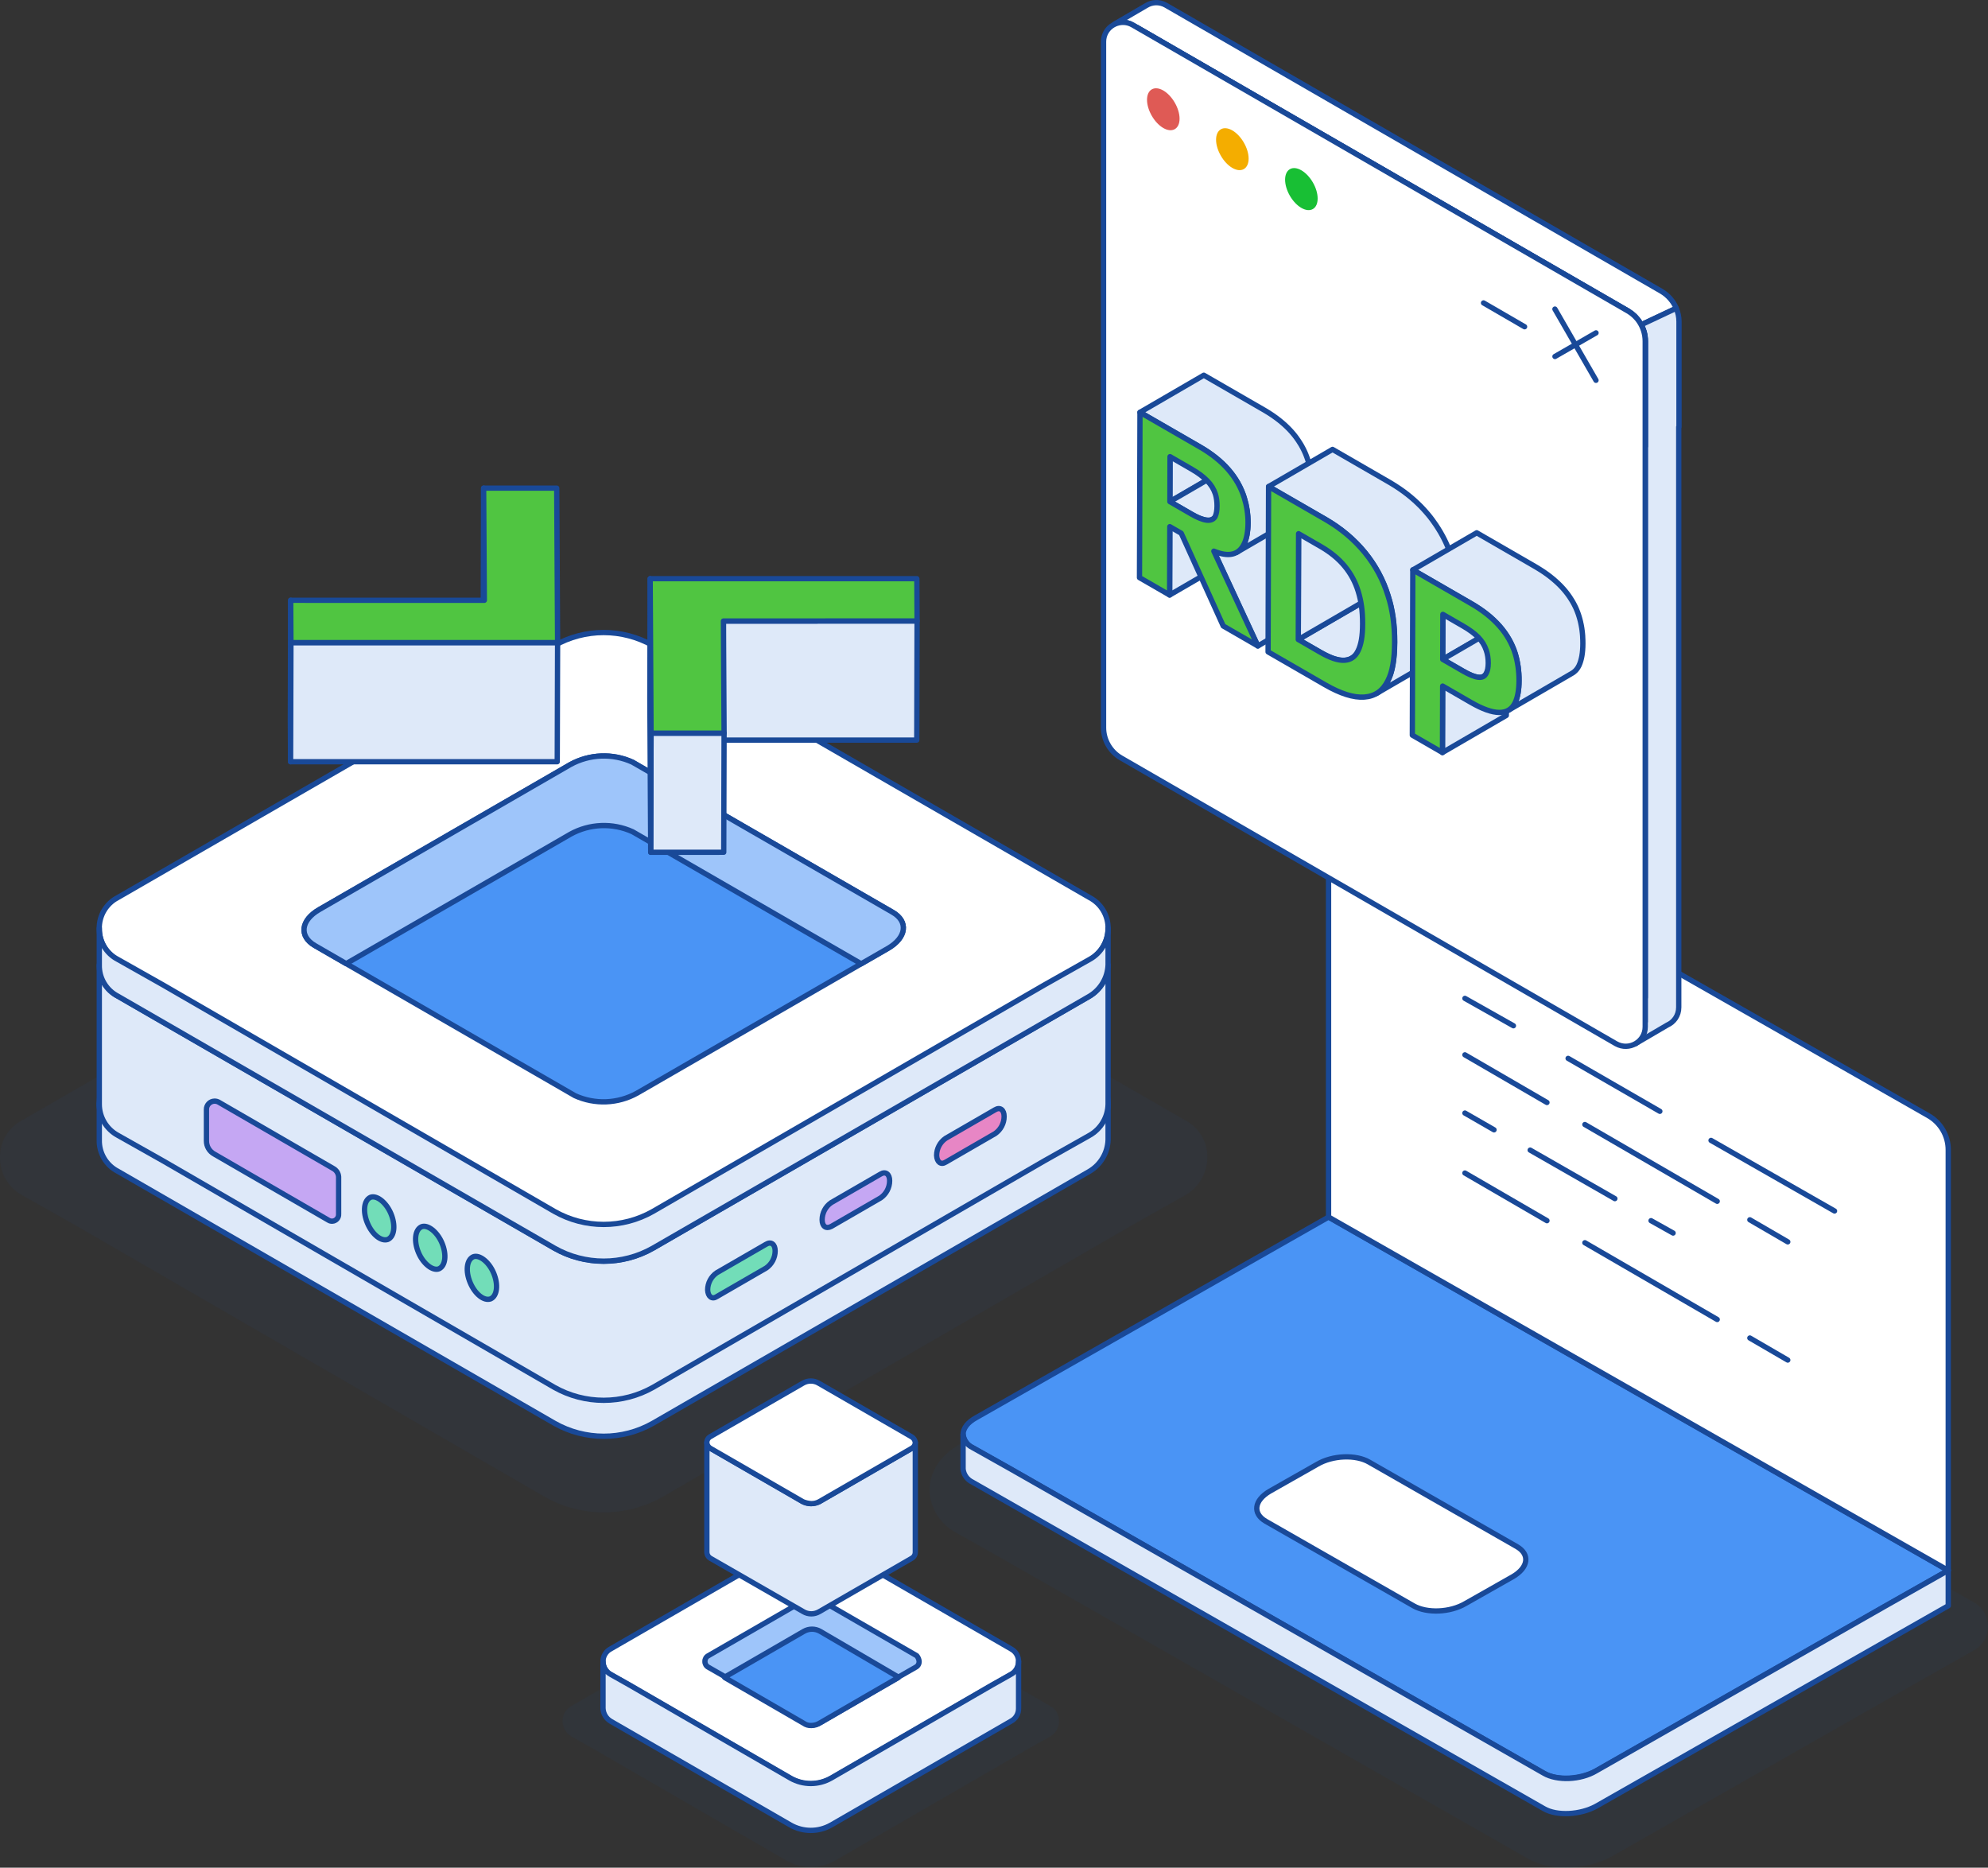<?xml version="1.0" encoding="UTF-8"?><svg id="Layer_1" xmlns="http://www.w3.org/2000/svg" width="750" height="704.58" viewBox="0 0 750 704.58"><rect x="0" y="0" width="750" height="704.58" fill="#333333" stroke="none"/><defs><style>.cls-1{fill:#72ddb8;}.cls-1,.cls-2,.cls-3,.cls-4,.cls-5,.cls-6,.cls-7,.cls-8,.cls-9{stroke:#194998;stroke-linecap:round;stroke-linejoin:round;stroke-width:2px;}.cls-2{fill:none;}.cls-10,.cls-11,.cls-12,.cls-13,.cls-14{stroke-width:0px;}.cls-10,.cls-13{fill:#194998;}.cls-3{fill:#50c541;}.cls-15{isolation:isolate;}.cls-11{fill:#f4ad00;}.cls-16,.cls-13{opacity:.07;}.cls-12{fill:#18bf34;}.cls-4{fill:#e786c5;}.cls-5{fill:#c5a7f3;}.cls-6{fill:#fff;}.cls-7{fill:#4a94f5;}.cls-14{fill:#df5a55;}.cls-8{fill:#dee9f9;}.cls-9{fill:#9ec5fa;}</style></defs><g id="Group_56-12" class="cls-16"><g id="Group_55-12"><path id="Path_5288" class="cls-10" d="m0,436.76c-.02,5.9,3.2,11.33,8.39,14.15l20.44,11.54,176.64,102.21c13.81,7.86,30.74,7.86,44.55,0l176.64-102.21,20.44-11.54c5.11-2.89,8.31-8.28,8.39-14.15.15-5.94-3.11-11.43-8.39-14.15l-197.09-113.75c-13.81-7.86-30.74-7.86-44.55,0L8.39,422.6C3.11,425.33-.14,430.83,0,436.76Z"/></g></g><g id="Group_4773"><g id="Group_4769"><g id="Group_57-5"><g id="Group_56-9"><g id="Group_55-9"><path id="Path_5283" class="cls-6" d="m61.11,437.95l147.59,85.4c11.54,6.57,25.69,6.57,37.23,0l147.59-85.4-147.59-85.4c-11.54-6.57-25.69-6.57-37.23,0l-147.59,85.4Z"/></g></g><g id="Group_56-10"><g id="Group_55-10"><path id="Path_5284" class="cls-6" d="m37.46,416.48c-.01,4.93,2.68,9.47,7.01,11.83l17.08,9.64,147.59,85.4c11.54,6.57,25.69,6.57,37.22,0l147.59-85.4,17.08-9.64c4.27-2.42,6.94-6.92,7.01-11.83.12-4.96-2.6-9.55-7.01-11.82l-164.67-95.03c-11.54-6.57-25.69-6.57-37.22,0l-164.67,95.03c-4.41,2.27-7.13,6.87-7.01,11.82Z"/></g></g></g><path id="Path_5285" class="cls-8" d="m37.46,416.19v13.86c-.12,4.96,2.6,9.55,7.01,11.82l164.67,95.03c11.54,6.57,25.69,6.57,37.22,0l164.67-95.03c4.19-2.5,6.83-6.95,7.01-11.82v-13.86c.01,4.93-2.68,9.47-7.01,11.82l-17.08,9.64-147.59,85.4c-11.54,6.57-25.69,6.57-37.22,0l-147.59-85.4-17.08-9.64c-4.41-2.28-7.12-6.87-7.01-11.82Z"/><path id="Path_5286" class="cls-8" d="m37.46,364v52.51c-.02,4.93,2.68,9.47,7.02,11.81l17.08,9.63,147.56,85.42c5.69,3.21,12.1,4.89,18.63,4.89,6.53,0,12.95-1.68,18.63-4.89l147.56-85.42,17.08-9.63c4.28-2.4,6.95-6.9,7.02-11.81v-52.51c-.17,4.87-2.82,9.33-7.02,11.81l-24.97,14.42-139.67,80.63c-5.67,3.24-12.1,4.95-18.63,4.94-6.54.01-12.96-1.69-18.63-4.94l-139.67-80.63-24.97-14.42c-4.42-2.26-7.15-6.85-7.03-11.81Z"/></g><g id="Group_4770"><g id="Group_57-6"><g id="Group_56-11"><g id="Group_55-11"><path id="Path_5287" class="cls-6" d="m61.11,371.88l147.59,85.4c11.54,6.57,25.69,6.57,37.23,0l147.59-85.4-147.59-85.4c-11.54-6.57-25.69-6.57-37.23,0l-147.59,85.4Z"/></g></g><g id="Group_56-12-2"><g id="Group_55-12-2"><path id="Path_5288-2" class="cls-6" d="m37.46,350.42c-.01,4.93,2.68,9.47,7.01,11.82l17.08,9.64,147.59,85.4c11.54,6.57,25.68,6.57,37.22,0l147.59-85.4,17.08-9.64c4.27-2.41,6.94-6.92,7.01-11.82.12-4.96-2.6-9.55-7.01-11.83l-164.68-95.04c-11.54-6.57-25.68-6.57-37.22,0l-164.67,95.04c-4.41,2.27-7.13,6.87-7.01,11.83Z"/></g></g></g><path id="Path_5289" class="cls-8" d="m37.46,350.13v13.86c-.12,4.96,2.6,9.55,7.01,11.82l164.67,95.03c11.54,6.57,25.68,6.57,37.22,0l164.67-95.03c4.19-2.5,6.83-6.95,7.01-11.82v-13.86c.01,4.93-2.68,9.47-7.01,11.82l-17.08,9.64-147.59,85.4c-11.54,6.57-25.68,6.57-37.22,0l-147.59-85.4-17.08-9.64c-4.41-2.27-7.13-6.86-7.01-11.82Z"/></g><g id="Group_4771"><path id="Path_5290" class="cls-5" d="m127.75,443.98v14.05c.08,1.38-.97,2.57-2.35,2.66-.53.03-1.05-.1-1.5-.39l-43.07-24.93c-1.83-.99-2.96-2.91-2.95-4.99v-11.79c-.04-1.72,1.32-3.15,3.04-3.19.61-.01,1.2.15,1.72.47l43.07,24.93c1.19.63,1.96,1.83,2.04,3.17Z"/><path id="Path_5291" class="cls-1" d="m146.34,467.56c2.49-1.13,2.95-5.44,1.13-9.75-1.81-4.31-5.44-7.03-7.71-6.12-2.49,1.13-2.95,5.44-1.13,9.75,1.81,4.31,5.21,7.03,7.71,6.12Z"/><path id="Path_5292" class="cls-1" d="m165.6,478.66c2.49-1.13,2.95-5.44,1.13-9.75-1.81-4.3-5.44-7.03-7.71-6.12-2.49,1.13-2.95,5.44-1.13,9.75,1.81,4.31,5.44,7.02,7.71,6.12Z"/><path id="Path_5293" class="cls-1" d="m185.1,490c2.49-1.13,2.95-5.44,1.13-9.75-1.81-4.31-5.44-7.03-7.71-6.12-2.49,1.13-2.95,5.44-1.13,9.75,1.81,4.31,5.21,7.03,7.71,6.12Z"/></g><g id="Group_4772"><path id="Path_5294" class="cls-5" d="m313.58,462.69l18.63-10.77c2.13-1.47,3.41-3.88,3.42-6.47,0-2.53-1.52-3.67-3.42-2.53l-18.63,10.77c-2.13,1.46-3.41,3.88-3.42,6.46,0,2.53,1.52,3.54,3.42,2.53Z"/><path id="Path_5295" class="cls-4" d="m356.77,438.43l18.63-10.77c2.13-1.46,3.41-3.88,3.42-6.46,0-2.54-1.52-3.68-3.42-2.54l-18.63,10.77c-2.13,1.46-3.41,3.88-3.42,6.46.12,2.53,1.65,3.68,3.42,2.53Z"/><path id="Path_5296" class="cls-1" d="m270.39,489.15l18.63-10.77c2.13-1.46,3.41-3.88,3.42-6.46,0-2.53-1.52-3.67-3.42-2.53l-18.63,10.77c-2.13,1.47-3.41,3.88-3.42,6.47.12,2.53,1.65,3.67,3.42,2.53Z"/></g></g><g id="Group_49-16"><path id="Path_85-16" class="cls-7" d="m216.87,413.32l-98.09-56.62c-6.03-3.48-5.26-9.55,1.68-13.55l94.7-54.68c7.24-4.02,15.95-4.37,23.48-.95l98.09,56.63c6.02,3.48,5.26,9.55-1.68,13.57l-94.7,54.67c-7.24,4.02-15.95,4.37-23.49.93Z"/></g><path class="cls-9" d="m335.05,357.74l-10.15,5.84-86.25-49.81c-7.53-3.42-16.24-3.07-23.47.94l-84.57,48.82-11.83-6.83c-6.04-3.52-5.3-9.56,1.68-13.57l94.72-54.71c7.23-3.96,15.94-4.31,23.42-.89l98.18,56.64c5.99,3.47,5.2,9.51-1.73,13.57Z"/><g class="cls-15"><polygon class="cls-8" points="182.72 226.46 182.59 271.4 182.33 229.08 182.46 184.15 182.72 226.46"/><polygon class="cls-8" points="345.98 234.26 345.86 279.2 272.8 279.21 272.93 234.28 345.98 234.26"/><polygon class="cls-8" points="109.76 242.42 109.63 287.36 109.54 271.39 109.67 226.45 109.76 242.42"/><polygon class="cls-8" points="210.36 242.42 210.23 287.36 109.63 287.36 109.76 242.42 210.36 242.42"/><polygon class="cls-3" points="210.03 184.15 210.36 242.42 109.76 242.42 109.67 226.45 182.72 226.46 182.46 184.15 210.03 184.15"/><polygon class="cls-8" points="273.17 276.58 273.04 321.51 245.49 321.52 245.62 276.59 273.17 276.58"/><polygon class="cls-8" points="245.62 276.59 245.49 321.52 245.16 263.25 245.29 218.31 245.62 276.59"/><polygon class="cls-3" points="345.89 218.31 345.98 234.26 272.93 234.28 273.17 276.58 245.62 276.59 245.29 218.31 345.89 218.31"/></g><path class="cls-13" d="m590.69,704.58c-5.5,0-10.54-1.24-14.58-3.58l-200.56-114.44-14.59-8.2c-5.64-2.87-9.52-8.48-10.2-14.78l-.07-.67v-.68c0-7.1,4.19-13.44,11.49-17.44l139.04-79.15,243.55,138.88c6.99,3.99,6.98,14.07-.03,18.04l-27.56,15.61-109.03,62.13c-5.09,2.76-11.29,4.28-17.46,4.28Z"/><g id="Group_4775"><path id="Path_5301" class="cls-7" d="m735,592.43l-24.06,13.63-108.83,62.02c-5.86,3.18-14.67,3.77-19.65.88l-200.64-114.48-14.96-8.4c-1.96-.92-3.29-2.79-3.52-4.93,0-2.31,1.75-4.63,4.99-6.37l132.88-75.64,233.79,133.32Z"/><path id="Path_5303" class="cls-6" d="m533.24,605.77l-55.73-31.88c-4.99-2.91-4.4-7.83,1.47-11.3l17.89-10.15c5.87-3.48,14.67-3.77,19.65-.86l55.74,31.88c4.98,2.9,4.4,7.82-1.47,11.3l-17.89,10.14c-5.87,3.48-14.67,3.76-19.66.87Z"/><path id="Path_5304" class="cls-8" d="m735,592.43v13.35l-132.89,75.65c-5.86,3.19-14.67,3.77-19.65.88l-215.6-123.18c-1.95-.92-3.29-2.78-3.52-4.93v-13.06c.23,2.15,1.57,4.01,3.52,4.93l14.96,8.41,200.64,114.48c4.98,2.9,13.79,2.61,19.65-.88l108.83-62.02,24.06-13.63Z"/></g><path class="cls-6" d="m735,592.43v-158.62c.01-5.35-2.85-10.28-7.5-12.93l-214.97-122.58c-5.04-2.88-11.31.77-11.31,6.57v154.25l233.78,133.31Z"/><g id="Group_4779"><path id="Path_5312" class="cls-2" d="m645.51,430.22l46.59,26.62"/><path id="Path_5313" class="cls-2" d="m591.59,399.27l34.61,19.97"/><path id="Path_5314" class="cls-2" d="m552.66,376.64l18.3,10.32"/><path id="Path_5315" class="cls-2" d="m660.15,460.17l14.31,8.32"/><path id="Path_5316" class="cls-2" d="m597.92,424.23l49.92,28.95"/><path id="Path_5317" class="cls-2" d="m552.66,397.94l30.95,17.97"/><path id="Path_5318" class="cls-2" d="m660.15,504.76l14.31,8.32"/><path id="Path_5319" class="cls-2" d="m597.92,468.82l49.92,28.95"/><path id="Path_5320" class="cls-2" d="m552.66,442.53l30.95,17.97"/><path id="Path_5321" class="cls-2" d="m622.88,460.5l8.32,4.66"/><path id="Path_5322" class="cls-2" d="m577.28,433.88l31.95,18.3"/><path id="Path_5323" class="cls-2" d="m552.66,419.9l10.98,6.32"/></g><path class="cls-6" d="m632.4,116.31l-13.22,6.21c-.22-.39-.47-.76-.71-1.13-.27-.49-.64-.96-1.05-1.37-.34-.44-.76-.86-1.2-1.2-.44-.44-.88-.79-1.37-1.05-.22-.2-.44-.34-.66-.47L428.89,10.32l-1.62-.93c-.59-.34-1.2-.59-1.79-.74-1.72-.49-3.48-.29-4.98.42l11.7-6.84.27-.15c2.13-1.32,4.93-1.52,7.41-.1,0,.02.02.02.02.02l6.5,3.75,180.41,104.15c2.53,1.5,4.49,3.78,5.59,6.4Z"/><path class="cls-8" d="m633.42,121.28v39.84l-.09-.05v218.94c0,3.13-1.85,5.6-4.32,6.69l-12.16,7.12-5.46-11.11,9.31-6.41v-207.87l.05.05v-39.84c0-2.14-.57-4.23-1.57-6.13l13.2-6.22c.66,1.57,1.04,3.28,1.04,4.99Z"/><path class="cls-8" d="m620.75,128.65v39.84l-.07-.05v216.98l-185.12-106.87c-4.05-2.33-6.57-6.75-6.57-11.38V43.15l-.1-.05V10.32l185.29,106.97c.22.12.44.27.66.47.49.27.93.61,1.37,1.05.44.34.86.76,1.2,1.2.42.42.78.88,1.05,1.37,1.47,2.11,2.28,4.64,2.28,7.26Z"/><path class="cls-6" d="m620.68,128.67v258.71c0,5.62-6.06,9.13-10.99,6.38l-186.76-107.83c-4.05-2.33-6.6-6.75-6.6-11.38V15.75c0-4.96,4.71-8.24,9.15-7.09.59.15,1.2.39,1.79.74l1.62.93,185.22,106.97c.25.15.49.29.74.47.49.32.93.66,1.37,1.05.44.37.83.79,1.2,1.2.39.44.74.88,1.05,1.37,1.4,2.11,2.21,4.66,2.21,7.29Z"/><path class="cls-2" d="m586.62,116.6l15.49,26.87"/><path class="cls-2" d="m602.12,125.58l-15.49,8.9"/><path class="cls-2" d="m559.68,114.28l15.49,8.98"/><path class="cls-11" d="m464.92,49.2c-3.37-1.95-6.14-.37-6.14,3.52s2.77,8.68,6.14,10.63c3.37,1.95,6.14.37,6.14-3.52s-2.77-8.68-6.14-10.63Z"/><path class="cls-12" d="m495.3,78.86c2.4-1.38,2.4-5.87,0-10.03-2.4-4.15-6.28-6.4-8.68-5.01-2.4,1.38-2.4,5.87,0,10.03,2.4,4.15,6.28,6.4,8.68,5.01Z"/><path class="cls-14" d="m438.87,34.14c-3.37-1.95-6.14-.37-6.14,3.52s2.77,8.68,6.14,10.63c3.37,1.95,6.14.37,6.14-3.52s-2.77-8.68-6.14-10.63Z"/><g class="cls-15"><polygon class="cls-8" points="441.33 198.68 465.42 184.68 465.35 210.47 441.26 224.47 441.33 198.68"/><polygon class="cls-8" points="457.94 207.92 482.03 193.92 498.63 229.69 474.54 243.69 457.94 207.92"/><polygon class="cls-8" points="441.41 172.27 465.5 158.27 465.45 175.24 441.36 189.24 441.41 172.27"/><path class="cls-8" d="m480.98,182.11s-.09.02-.13.04c-.2.05-.4.09-.63.1-.02,0-.05,0-.08,0-.24.01-.49,0-.75-.02-.03,0-.05,0-.08,0-.27-.03-.56-.08-.87-.16-.02,0-.03,0-.05-.01-.32-.08-.66-.18-1.01-.3,0,0-.02,0-.03,0-.34-.12-.69-.26-1.06-.42-.05-.02-.09-.04-.14-.06-.35-.15-.71-.33-1.09-.52-.1-.05-.2-.1-.3-.16-.38-.2-.77-.41-1.18-.65l-8.15-4.71-24.09,14,8.15,4.71c.28.16.55.31.81.45.13.07.25.13.37.19.1.05.2.11.3.16.07.04.15.08.22.12.26.13.52.25.77.37.03.01.06.02.09.04.05.02.09.04.14.06.15.07.3.13.45.19.2.08.4.16.59.22,0,0,.01,0,.02,0,0,0,.02,0,.03,0,.17.06.33.11.49.16.16.05.32.09.48.13.02,0,.03,0,.05.01.02,0,.04,0,.05.01.11.03.23.05.34.08.14.03.28.05.41.07.04,0,.08,0,.12.01.03,0,.05,0,.08,0,.06,0,.12.01.18.02.13,0,.25.01.37.01.07,0,.13,0,.2,0,.03,0,.05,0,.08,0,.03,0,.06,0,.09,0,.13-.01.25-.03.37-.05.06-.01.11-.03.16-.04.04-.01.09-.02.13-.03.04-.01.09-.02.13-.04.16-.06.3-.12.44-.2l24.09-14c-.17.1-.37.18-.57.24Z"/><path class="cls-8" d="m494.9,182.18c-.01-.35-.03-.7-.05-1.05,0-.08-.01-.17-.02-.25,0-.06,0-.12-.01-.18-.01-.19-.03-.38-.05-.57-.03-.32-.07-.64-.11-.96-.03-.23-.06-.46-.1-.68,0-.04-.01-.08-.02-.12,0-.04-.01-.09-.02-.13-.05-.3-.1-.61-.16-.91-.06-.3-.12-.6-.18-.89-.02-.1-.05-.2-.07-.31-.01-.05-.02-.11-.04-.16-.03-.14-.06-.28-.1-.41-.07-.29-.15-.57-.23-.86-.08-.28-.16-.56-.24-.83-.01-.05-.03-.1-.04-.14-.06-.18-.11-.35-.17-.52-.07-.21-.14-.42-.22-.63-.08-.21-.15-.41-.23-.62-.08-.2-.16-.41-.24-.61-.06-.14-.12-.28-.18-.43,0-.01-.01-.03-.02-.04-.02-.04-.03-.08-.05-.12-.09-.2-.18-.39-.27-.59-.1-.21-.2-.41-.3-.62-.12-.24-.25-.48-.37-.72-.09-.18-.2-.35-.29-.52-.04-.07-.08-.15-.12-.22-.07-.12-.13-.23-.2-.35-.3-.51-.62-1.01-.96-1.51-.11-.17-.23-.33-.35-.5-.05-.08-.11-.15-.16-.23-.09-.12-.17-.24-.25-.36-.18-.24-.36-.49-.55-.73-.18-.23-.36-.46-.55-.68-.16-.19-.31-.37-.48-.56-.01-.01-.02-.03-.03-.04-.02-.02-.04-.04-.05-.06-.2-.23-.4-.45-.61-.68-.22-.24-.45-.48-.68-.71-.25-.25-.5-.5-.76-.75-.03-.03-.05-.05-.08-.07-.02-.02-.05-.04-.07-.07-.23-.22-.46-.43-.7-.65-.31-.28-.62-.55-.95-.82-.24-.2-.49-.41-.74-.61-.05-.04-.09-.08-.14-.11-.05-.04-.1-.09-.16-.13-.37-.29-.75-.58-1.14-.87-.41-.3-.83-.6-1.25-.89-.05-.03-.1-.06-.14-.09-.06-.04-.12-.08-.18-.12-.35-.24-.7-.47-1.06-.7-.5-.32-1.02-.63-1.54-.94-.12-.07-.25-.15-.38-.22l-22.68-13.09-24.09,14,22.68,13.09c1.04.6,2.03,1.22,2.98,1.86.06.04.12.08.18.12.94.64,1.84,1.3,2.7,1.98.05.04.09.08.14.11.84.68,1.64,1.37,2.39,2.08.02.02.05.04.07.06.78.74,1.51,1.5,2.19,2.28.01.01.02.03.04.04.66.75,1.26,1.53,1.83,2.32.05.08.11.15.16.23.54.77,1.04,1.55,1.5,2.35.04.07.08.14.12.22.47.84.9,1.69,1.28,2.57,0,.01.01.03.02.04.4.91.75,1.85,1.05,2.81.23.75.43,1.5.61,2.25.01.05.03.11.04.16.17.74.31,1.49.43,2.24,0,.04.01.08.02.12.11.73.19,1.47.25,2.21,0,.06.01.13.01.19.06.77.08,1.55.08,2.33,0,.81-.04,1.58-.1,2.33,0,.05-.01.09-.01.14-.07.72-.16,1.42-.28,2.09-.13.66-.28,1.26-.45,1.81-.02.06-.04.12-.06.18-.17.53-.36,1.02-.59,1.45-.17.34-.35.66-.54.96-.27.42-.57.79-.89,1.12-.08.08-.16.16-.24.23-.34.32-.69.6-1.07.83l24.09-14c.39-.22.74-.51,1.07-.83.08-.08.16-.15.24-.23.32-.33.62-.7.9-1.12,0,0,.01-.01.02-.02.19-.29.36-.61.52-.94.04-.08.08-.16.12-.25.11-.23.21-.48.31-.74.05-.14.1-.3.15-.46.02-.06.04-.12.06-.18.02-.06.04-.12.06-.18.09-.3.17-.62.24-.95.05-.22.1-.45.14-.68.01-.07.02-.14.04-.2.06-.35.11-.71.16-1.07.03-.27.06-.54.08-.82,0-.05.01-.09.01-.14,0-.03,0-.07.01-.1.03-.35.05-.7.07-1.06.02-.36.02-.72.03-1.1,0-.02,0-.04,0-.07,0-.35,0-.7-.01-1.04Z"/></g><g class="cls-15"><path class="cls-8" d="m532.82,234.83c-.08.02-.15.04-.23.06-.41.11-.83.18-1.29.21-.26.02-.54.01-.82,0-.04,0-.08,0-.12,0-.27-.02-.56-.05-.85-.1-.06,0-.13-.02-.19-.03-.3-.05-.6-.11-.92-.19-.02,0-.05-.01-.07-.02-.3-.08-.61-.17-.92-.27-.08-.03-.16-.05-.24-.08-.34-.11-.68-.24-1.04-.38-.05-.02-.1-.04-.15-.07-.31-.13-.63-.27-.95-.41-.13-.06-.25-.12-.38-.18-.26-.13-.53-.26-.8-.4-.15-.08-.31-.16-.46-.24-.39-.21-.79-.42-1.19-.66l-8.3-4.79-24.09,14,8.3,4.79c.33.19.65.37.97.54.07.04.15.07.22.11.16.08.31.16.46.24.15.07.3.16.44.23.12.06.24.11.36.17.13.06.26.12.38.18.08.04.17.08.25.12.24.11.47.2.7.3.05.02.1.05.15.07.01,0,.03.01.04.02.28.11.55.21.81.31.06.02.12.04.19.06.08.03.16.05.24.08.11.03.21.07.32.1.2.06.4.12.6.17.02,0,.05.01.07.02,0,0,.02,0,.02,0,.22.06.44.1.65.15.08.02.16.03.24.04.06.01.13.02.19.03.06,0,.13.02.19.03.21.03.41.05.6.06.02,0,.04,0,.05,0,.04,0,.08,0,.12,0,.14,0,.28.01.42.01.14,0,.27,0,.4-.01.09,0,.19-.01.28-.02.23-.02.46-.05.68-.1.11-.02.22-.06.33-.09.08-.02.16-.04.23-.06.08-.02.16-.04.23-.06.32-.11.63-.25.92-.42l24.09-14c-.36.21-.74.36-1.15.48Z"/><polygon class="cls-8" points="489.91 201.34 514 187.34 513.89 227.27 489.8 241.27 489.91 201.34"/><path class="cls-8" d="m550.23,228.41c0-.05,0-.1,0-.16,0-.81,0-1.61-.03-2.39-.02-.75-.06-1.5-.1-2.23,0-.02,0-.05,0-.07,0-.03,0-.07,0-.1-.04-.61-.09-1.22-.14-1.83-.06-.61-.13-1.22-.2-1.81-.03-.26-.07-.51-.1-.76-.04-.32-.09-.65-.14-.97-.08-.48-.16-.97-.25-1.45-.09-.47-.18-.93-.28-1.39-.03-.12-.06-.24-.08-.36-.01-.06-.03-.13-.04-.19-.06-.26-.12-.53-.18-.79-.11-.43-.22-.85-.34-1.28-.11-.41-.23-.81-.35-1.21-.07-.24-.15-.48-.23-.72-.12-.38-.24-.77-.37-1.15-.11-.34-.23-.68-.35-1.01,0-.02-.02-.05-.02-.07,0,0,0-.02-.01-.03-.13-.35-.26-.7-.39-1.05-.13-.33-.26-.66-.4-.99,0-.02-.01-.03-.02-.05-.01-.03-.02-.05-.03-.08-.12-.28-.24-.56-.36-.84-.14-.32-.29-.64-.44-.96-.03-.06-.06-.12-.09-.19-.03-.07-.06-.13-.1-.2-.1-.21-.2-.41-.3-.62-.19-.38-.38-.75-.58-1.12-.02-.04-.04-.07-.06-.11-.08-.15-.17-.3-.25-.45-.2-.36-.39-.72-.6-1.07-.04-.08-.1-.15-.14-.22-.49-.83-1-1.65-1.54-2.45-.02-.03-.04-.06-.06-.09-.38-.56-.78-1.12-1.19-1.68,0,0,0,0,0-.01,0-.01-.02-.02-.03-.04-.29-.39-.58-.77-.88-1.16-.18-.23-.36-.45-.55-.68-.1-.12-.19-.23-.29-.35-.28-.33-.56-.66-.84-.98-.3-.34-.61-.68-.92-1.02-.33-.35-.66-.7-1-1.05-.04-.04-.07-.07-.11-.11-.03-.03-.06-.05-.08-.08-.3-.3-.6-.6-.91-.89-.39-.38-.79-.75-1.19-1.11-.42-.38-.85-.76-1.29-1.12-.02-.02-.05-.04-.07-.06-.02-.02-.05-.04-.07-.06-.4-.34-.81-.67-1.23-1-.48-.38-.96-.75-1.46-1.11-.33-.25-.68-.48-1.02-.72-.08-.05-.15-.11-.23-.16-.1-.07-.2-.14-.3-.21-.54-.37-1.09-.73-1.65-1.09-.58-.37-1.17-.73-1.77-1.09-.14-.08-.28-.17-.43-.25l-21.44-12.38-24.09,14,21.44,12.38c1.44.83,2.82,1.71,4.14,2.63.08.05.15.11.23.17,1.29.9,2.53,1.85,3.71,2.84.02.02.05.04.07.06,1.21,1.02,2.36,2.08,3.46,3.19.03.03.06.06.08.08,1.11,1.12,2.16,2.29,3.16,3.51.49.6.97,1.22,1.43,1.84,0,.01.02.02.03.04.43.59.85,1.18,1.25,1.78.54.8,1.05,1.62,1.54,2.45.25.43.5.86.74,1.3.08.15.17.3.25.45.33.61.64,1.23.94,1.85.03.07.07.13.1.2.31.65.61,1.32.89,1.98,0,.02.02.05.03.07.29.7.57,1.41.83,2.12,0,.02.01.04.02.06.26.71.5,1.44.72,2.17.42,1.3.79,2.63,1.1,3.99.01.06.03.13.04.19.31,1.36.56,2.75.76,4.16.2,1.43.35,2.89.45,4.4,0,.04,0,.07,0,.1.1,1.52.15,3.09.14,4.7,0,.3-.01.58-.02.87,0,.55-.02,1.11-.04,1.63-.02.38-.04.73-.06,1.1-.02.36-.04.73-.07,1.07-.04.45-.08.88-.13,1.31-.02.22-.04.45-.07.66-.08.63-.17,1.24-.27,1.83-.1.57-.21,1.11-.33,1.63-.04.16-.08.31-.12.47-.09.35-.18.69-.28,1.02-.06.2-.13.4-.19.59-.09.27-.19.54-.29.8-.09.23-.19.46-.29.68-.14.32-.28.64-.44.94-.25.5-.52.95-.81,1.39-.08.13-.18.25-.26.37-.21.29-.42.58-.65.84-.11.13-.22.25-.34.38-.23.25-.47.48-.72.69-.11.1-.22.2-.33.29-.36.29-.74.56-1.14.79,0,0,0,0,0,0h0s0,0,0,0l24.09-14c.4-.23.78-.5,1.15-.8.11-.09.22-.19.33-.29.25-.22.49-.45.72-.7.11-.12.23-.25.34-.38.23-.26.44-.55.65-.84.09-.12.18-.24.26-.37.03-.05.07-.09.1-.14.25-.39.48-.81.71-1.25.09-.17.18-.35.26-.53.06-.13.11-.28.17-.41.1-.22.19-.45.29-.68.04-.1.08-.18.12-.28.06-.17.11-.35.17-.52.07-.19.13-.39.19-.59.03-.08.06-.16.08-.24.07-.25.14-.52.2-.78.04-.16.08-.31.12-.47.01-.04.02-.08.03-.13.11-.46.2-.94.29-1.43,0-.03,0-.05.01-.08.1-.56.19-1.15.26-1.76,0-.02,0-.04,0-.07.03-.21.04-.43.07-.64.04-.39.09-.78.12-1.2,0-.04,0-.09,0-.14.03-.34.04-.7.06-1.05.02-.33.05-.64.06-.98,0-.05,0-.1,0-.15.02-.52.03-1.07.04-1.62,0-.24.02-.47.02-.72Z"/></g><g class="cls-15"><polygon class="cls-8" points="544.26 258.82 568.35 244.82 568.28 269.89 544.18 283.9 544.26 258.82"/><polygon class="cls-8" points="544.33 231.78 568.42 217.78 568.38 234.75 544.28 248.75 544.33 231.78"/><path class="cls-8" d="m582.87,241.49s-.03,0-.05,0c-.32.05-.68.05-1.06,0-.35-.04-.73-.13-1.13-.24-.03,0-.05-.01-.08-.02-.4-.12-.83-.27-1.29-.45-.03-.01-.06-.02-.09-.04-.45-.19-.93-.4-1.43-.65-.05-.03-.11-.06-.17-.09-.51-.26-1.03-.54-1.59-.86l-7.62-4.4-24.09,14,7.62,4.4c.3.17.6.34.88.49.24.13.48.25.71.37.05.03.11.06.16.08.03.01.06.03.09.05.28.14.54.26.8.38.18.08.36.15.53.23.03.01.06.02.08.04.02,0,.04.02.06.03.2.08.4.16.59.22.18.06.35.12.52.17.04.01.08.02.12.03.03,0,.05.01.08.02.09.03.18.05.27.07.14.04.28.07.42.09.14.03.27.05.41.07h.04c.1.02.19.03.28.03.1,0,.2.01.3.01.1,0,.21,0,.31-.01.06,0,.12-.02.17-.02.02,0,.03,0,.05,0,.03,0,.07,0,.1-.01.13-.03.25-.06.37-.1.14-.05.28-.11.41-.19l24.09-14c-.26.15-.55.25-.87.3Z"/><path class="cls-8" d="m597.14,241.47c-.01-.42-.03-.85-.06-1.26,0-.03,0-.06,0-.09,0-.04,0-.08,0-.11-.02-.32-.05-.65-.08-.96-.03-.36-.07-.72-.12-1.08-.02-.13-.04-.25-.05-.38,0-.07-.02-.14-.03-.2-.02-.15-.04-.29-.06-.44-.05-.32-.11-.65-.17-.96-.06-.31-.12-.61-.19-.92,0-.02,0-.04-.01-.06,0-.02,0-.04-.01-.06-.06-.25-.11-.51-.18-.76-.07-.28-.14-.55-.22-.83-.07-.26-.15-.52-.23-.78-.06-.19-.12-.38-.18-.57-.07-.21-.15-.43-.22-.64-.07-.2-.15-.39-.22-.59-.08-.19-.15-.39-.23-.58-.05-.12-.1-.24-.15-.36,0-.02-.01-.03-.02-.05-.02-.05-.04-.1-.06-.15-.08-.19-.17-.38-.26-.57-.09-.2-.19-.39-.29-.59-.12-.23-.24-.47-.36-.7-.09-.17-.19-.35-.29-.52-.04-.07-.08-.14-.12-.21-.06-.11-.12-.22-.19-.33-.28-.48-.58-.95-.9-1.42-.13-.19-.27-.38-.4-.57-.05-.07-.1-.14-.15-.21-.07-.09-.13-.19-.2-.29-.18-.24-.36-.48-.55-.72-.18-.22-.36-.45-.54-.67-.18-.22-.36-.43-.55-.64,0,0,0,0,0,0,0,0,0,0,0,0-.2-.22-.4-.44-.6-.66-.22-.24-.44-.47-.67-.7-.25-.25-.5-.5-.75-.74-.05-.05-.1-.09-.15-.14-.04-.03-.07-.07-.11-.1-.19-.18-.39-.36-.59-.54-.31-.28-.62-.55-.95-.83-.28-.24-.57-.47-.86-.7-.03-.03-.06-.05-.1-.08-.03-.03-.06-.05-.09-.08-.38-.3-.76-.59-1.16-.88-.41-.31-.84-.61-1.27-.9-.06-.04-.13-.08-.19-.13-.07-.05-.14-.09-.22-.14-.33-.22-.66-.45-1.01-.66-.51-.33-1.04-.65-1.58-.97-.13-.08-.26-.15-.39-.23l-22.05-12.73-24.09,14,22.05,12.73c1.04.6,2.03,1.22,2.97,1.86.07.05.15.1.22.14.95.64,1.85,1.3,2.71,1.98.03.03.06.05.1.08.84.67,1.64,1.36,2.39,2.07.04.04.08.07.11.11.77.73,1.5,1.48,2.18,2.25,0,0,0,0,0,0,.66.76,1.28,1.53,1.85,2.33.05.07.1.14.15.21.54.76,1.03,1.53,1.49,2.32.04.07.08.14.12.21.46.82.88,1.66,1.26,2.51,0,.02.01.03.02.05.39.89.73,1.81,1.02,2.74.24.77.44,1.56.62,2.37,0,.02,0,.04.01.06.17.78.31,1.57.43,2.38,0,.07.02.14.03.2.11.79.19,1.6.25,2.42,0,.04,0,.08,0,.11.06.87.09,1.75.08,2.65,0,.87-.04,1.7-.1,2.48,0,.01,0,.03,0,.04-.06.77-.16,1.5-.28,2.18,0,.03-.01.07-.02.1-.12.65-.26,1.25-.43,1.82-.02.06-.04.11-.05.16-.18.56-.38,1.09-.61,1.57-.14.29-.3.56-.46.81-.25.39-.53.72-.82,1.03-.07.07-.14.14-.21.2-.31.29-.65.56-1.01.77l24.09-14c.37-.21.7-.48,1.01-.77.07-.07.14-.13.21-.2.3-.31.58-.64.82-1.03,0-.01.02-.02.03-.04.15-.24.3-.5.43-.77.02-.04.03-.07.05-.11.13-.27.24-.55.35-.85.07-.2.14-.4.2-.61.02-.05.04-.1.05-.16.01-.04.03-.08.04-.13.09-.29.16-.6.24-.91.06-.25.11-.51.16-.78,0-.03.01-.06.02-.1,0-.02.01-.05.01-.07.06-.33.11-.66.15-1.01.04-.35.08-.71.11-1.08,0,0,0-.02,0-.02,0-.01,0-.02,0-.03.03-.36.05-.73.07-1.12.02-.42.03-.85.03-1.29,0-.03,0-.05,0-.08,0-.44,0-.87-.02-1.3Z"/></g><path class="cls-3" d="m457.94,207.92l16.6,35.77-13.06-7.54-15.84-34.98-4.31-2.49-.07,25.79-11.37-6.56.18-62.36,22.68,13.09c8.65,5,14.21,11.36,16.65,19.08.96,3.09,1.45,6.26,1.44,9.5,0,1.66-.14,3.16-.4,4.56-.27,1.38-.62,2.53-1.09,3.44-2.01,4.14-5.81,5.05-11.4,2.7Zm-8.43-13.97c4.77,2.75,7.74,3.05,8.93.91.46-.98.7-2.31.7-4.03,0-1.58-.19-3.05-.6-4.42-.61-1.88-1.65-3.58-3.14-5.08-1.48-1.51-3.42-2.96-5.84-4.35l-8.15-4.71-.05,16.97,8.15,4.71"/><path class="cls-3" d="m525.54,233.05c.41,2.9.61,5.95.6,9.2s-.22,6.06-.65,8.47c-.41,2.41-1.06,4.46-1.94,6.14-1.9,3.79-4.86,5.84-8.87,6.11-4,.29-8.95-1.27-14.84-4.67l-21.44-12.38.18-62.36,21.44,12.38c5.89,3.4,10.84,7.57,14.86,12.47,4.01,4.91,6.93,10.35,8.76,16.3.87,2.67,1.5,5.46,1.9,8.34Zm-11.92,8.29c.29-1.63.44-3.65.44-6.06,0-2.42-.13-4.61-.41-6.57s-.69-3.83-1.25-5.63c-1.07-3.51-2.77-6.67-5.1-9.49-2.32-2.82-5.35-5.3-9.09-7.46l-8.3-4.79-.11,39.92,8.3,4.79c3.74,2.16,6.78,3.17,9.11,3.03,2.34-.12,4.05-1.32,5.14-3.58.57-1.14.99-2.53,1.28-4.17"/><path class="cls-3" d="m571.63,246.57c.96,3.14,1.45,6.55,1.44,10.2-.01,3.54-.51,6.31-1.49,8.35-2.43,4.91-7.97,4.87-16.64-.13l-10.68-6.17-.07,25.08-11.37-6.56.18-62.36,22.05,12.73c8.72,5.03,14.24,11.33,16.58,18.87Zm-10.96,7.47c.52-.88.78-2.17.79-3.89s-.25-3.39-.76-4.86c-.61-1.82-1.62-3.45-3.02-4.89-1.41-1.43-3.31-2.84-5.72-4.23l-7.62-4.4-.05,16.97,7.62,4.4c2.4,1.39,4.32,2.17,5.76,2.35,1.43.19,2.44-.3,3-1.45"/><g id="Group_56-2"><g id="Group_55-2"><path id="Path_6547" class="cls-13" d="m399.54,649.33c0,2.43-1.32,4.66-3.45,5.82l-8.41,4.74-72.63,42.02c-5.68,3.23-12.64,3.23-18.32,0l-72.63-42.02-8.41-4.74c-2.1-1.19-3.41-3.4-3.45-5.82-.06-2.44,1.28-4.7,3.45-5.82l81.04-46.77c5.68-3.23,12.64-3.23,18.32,0l81.04,46.77c2.17,1.12,3.51,3.38,3.45,5.82Z"/></g></g><g id="Group_6399"><g id="Group_6396"><g id="Group_57"><g id="Group_56"><g id="Group_55"><path id="Path_6546" class="cls-6" d="m374.53,635.74l-60.79,35.17c-4.75,2.71-10.58,2.71-15.33,0l-60.79-35.17,60.79-35.17c4.75-2.71,10.58-2.71,15.33,0l60.79,35.17Z"/></g></g><g id="Group_56-2-2"><g id="Group_55-2-2"><path id="Path_6547-2" class="cls-6" d="m384.27,626.9c0,2.03-1.1,3.9-2.89,4.87l-7.04,3.97-60.79,35.17c-4.75,2.71-10.58,2.71-15.33,0l-60.79-35.17-7.04-3.97c-1.76-1-2.86-2.85-2.89-4.87-.05-2.04,1.07-3.93,2.89-4.87l67.83-39.15c4.75-2.71,10.58-2.71,15.33,0l67.83,39.15c1.82.94,2.94,2.83,2.89,4.87Z"/></g></g></g><path id="Path_6548" class="cls-8" d="m384.27,626.78v17.68c.05,2.04-1.07,3.93-2.89,4.87l-67.83,39.15c-4.75,2.71-10.58,2.71-15.33,0l-67.83-39.15c-1.73-1.03-2.81-2.86-2.89-4.87v-17.68c0,2.03,1.1,3.9,2.89,4.87l7.04,3.97,60.79,35.17c4.75,2.71,10.58,2.71,15.33,0l60.79-35.17,7.04-3.97c1.81-.94,2.94-2.83,2.89-4.87Z"/></g><g id="Group_6397"><path id="Path_6549" class="cls-9" d="m346.75,626.78c.03.9-.46,1.75-1.26,2.16l-6.31,3.61-.18.18-10.28,5.95-19.3,11.18c-.92.57-1.98.88-3.07.9-1.1.07-2.18-.25-3.07-.9l-19.3-11.18-10.28-5.95-.18-.18-6.31-3.61c-.8-.42-1.29-1.26-1.26-2.16-.03-.9.46-1.75,1.26-2.16l36.26-20.93c1.9-1.08,4.23-1.08,6.13,0l36.26,20.93c.51.61.83,1.37.9,2.16Z"/><path id="Path_6550" class="cls-7" d="m338.99,632.73l-.18.18-10.28,5.95-19.3,11.18c-.92.57-1.98.88-3.07.9-1.1.07-2.18-.25-3.07-.9l-19.3-11.18-10.28-5.95-.18-.18,29.95-17.32c1.9-1.08,4.23-1.08,6.13,0l29.59,17.32Z"/></g><g id="Group_6398"><path id="Path_6551" class="cls-8" d="m345.31,544.16v41.49c-.01.89-.49,1.71-1.26,2.16l-35,20.2c-1.84,1.08-4.12,1.08-5.95,0l-35.17-20.2c-.74-.48-1.21-1.28-1.26-2.16v-41.49c.01.89.49,1.71,1.26,2.16l35,20.2c.94.51,2,.76,3.07.72,1.06-.07,2.09-.31,3.07-.72l35-20.2c.74-.48,1.21-1.28,1.26-2.16Z"/><path id="Path_6552" class="cls-6" d="m345.31,544.16c-.01.89-.49,1.71-1.26,2.16l-35,20.2c-.94.51-2,.76-3.07.72-1.06-.07-2.09-.31-3.07-.72l-35-20.2c-.74-.48-1.21-1.28-1.26-2.16.01-.89.49-1.71,1.26-2.16l35-20.2c1.84-1.08,4.12-1.08,5.95,0l35,20.2c.81.44,1.35,1.25,1.44,2.16Z"/></g></g></svg>